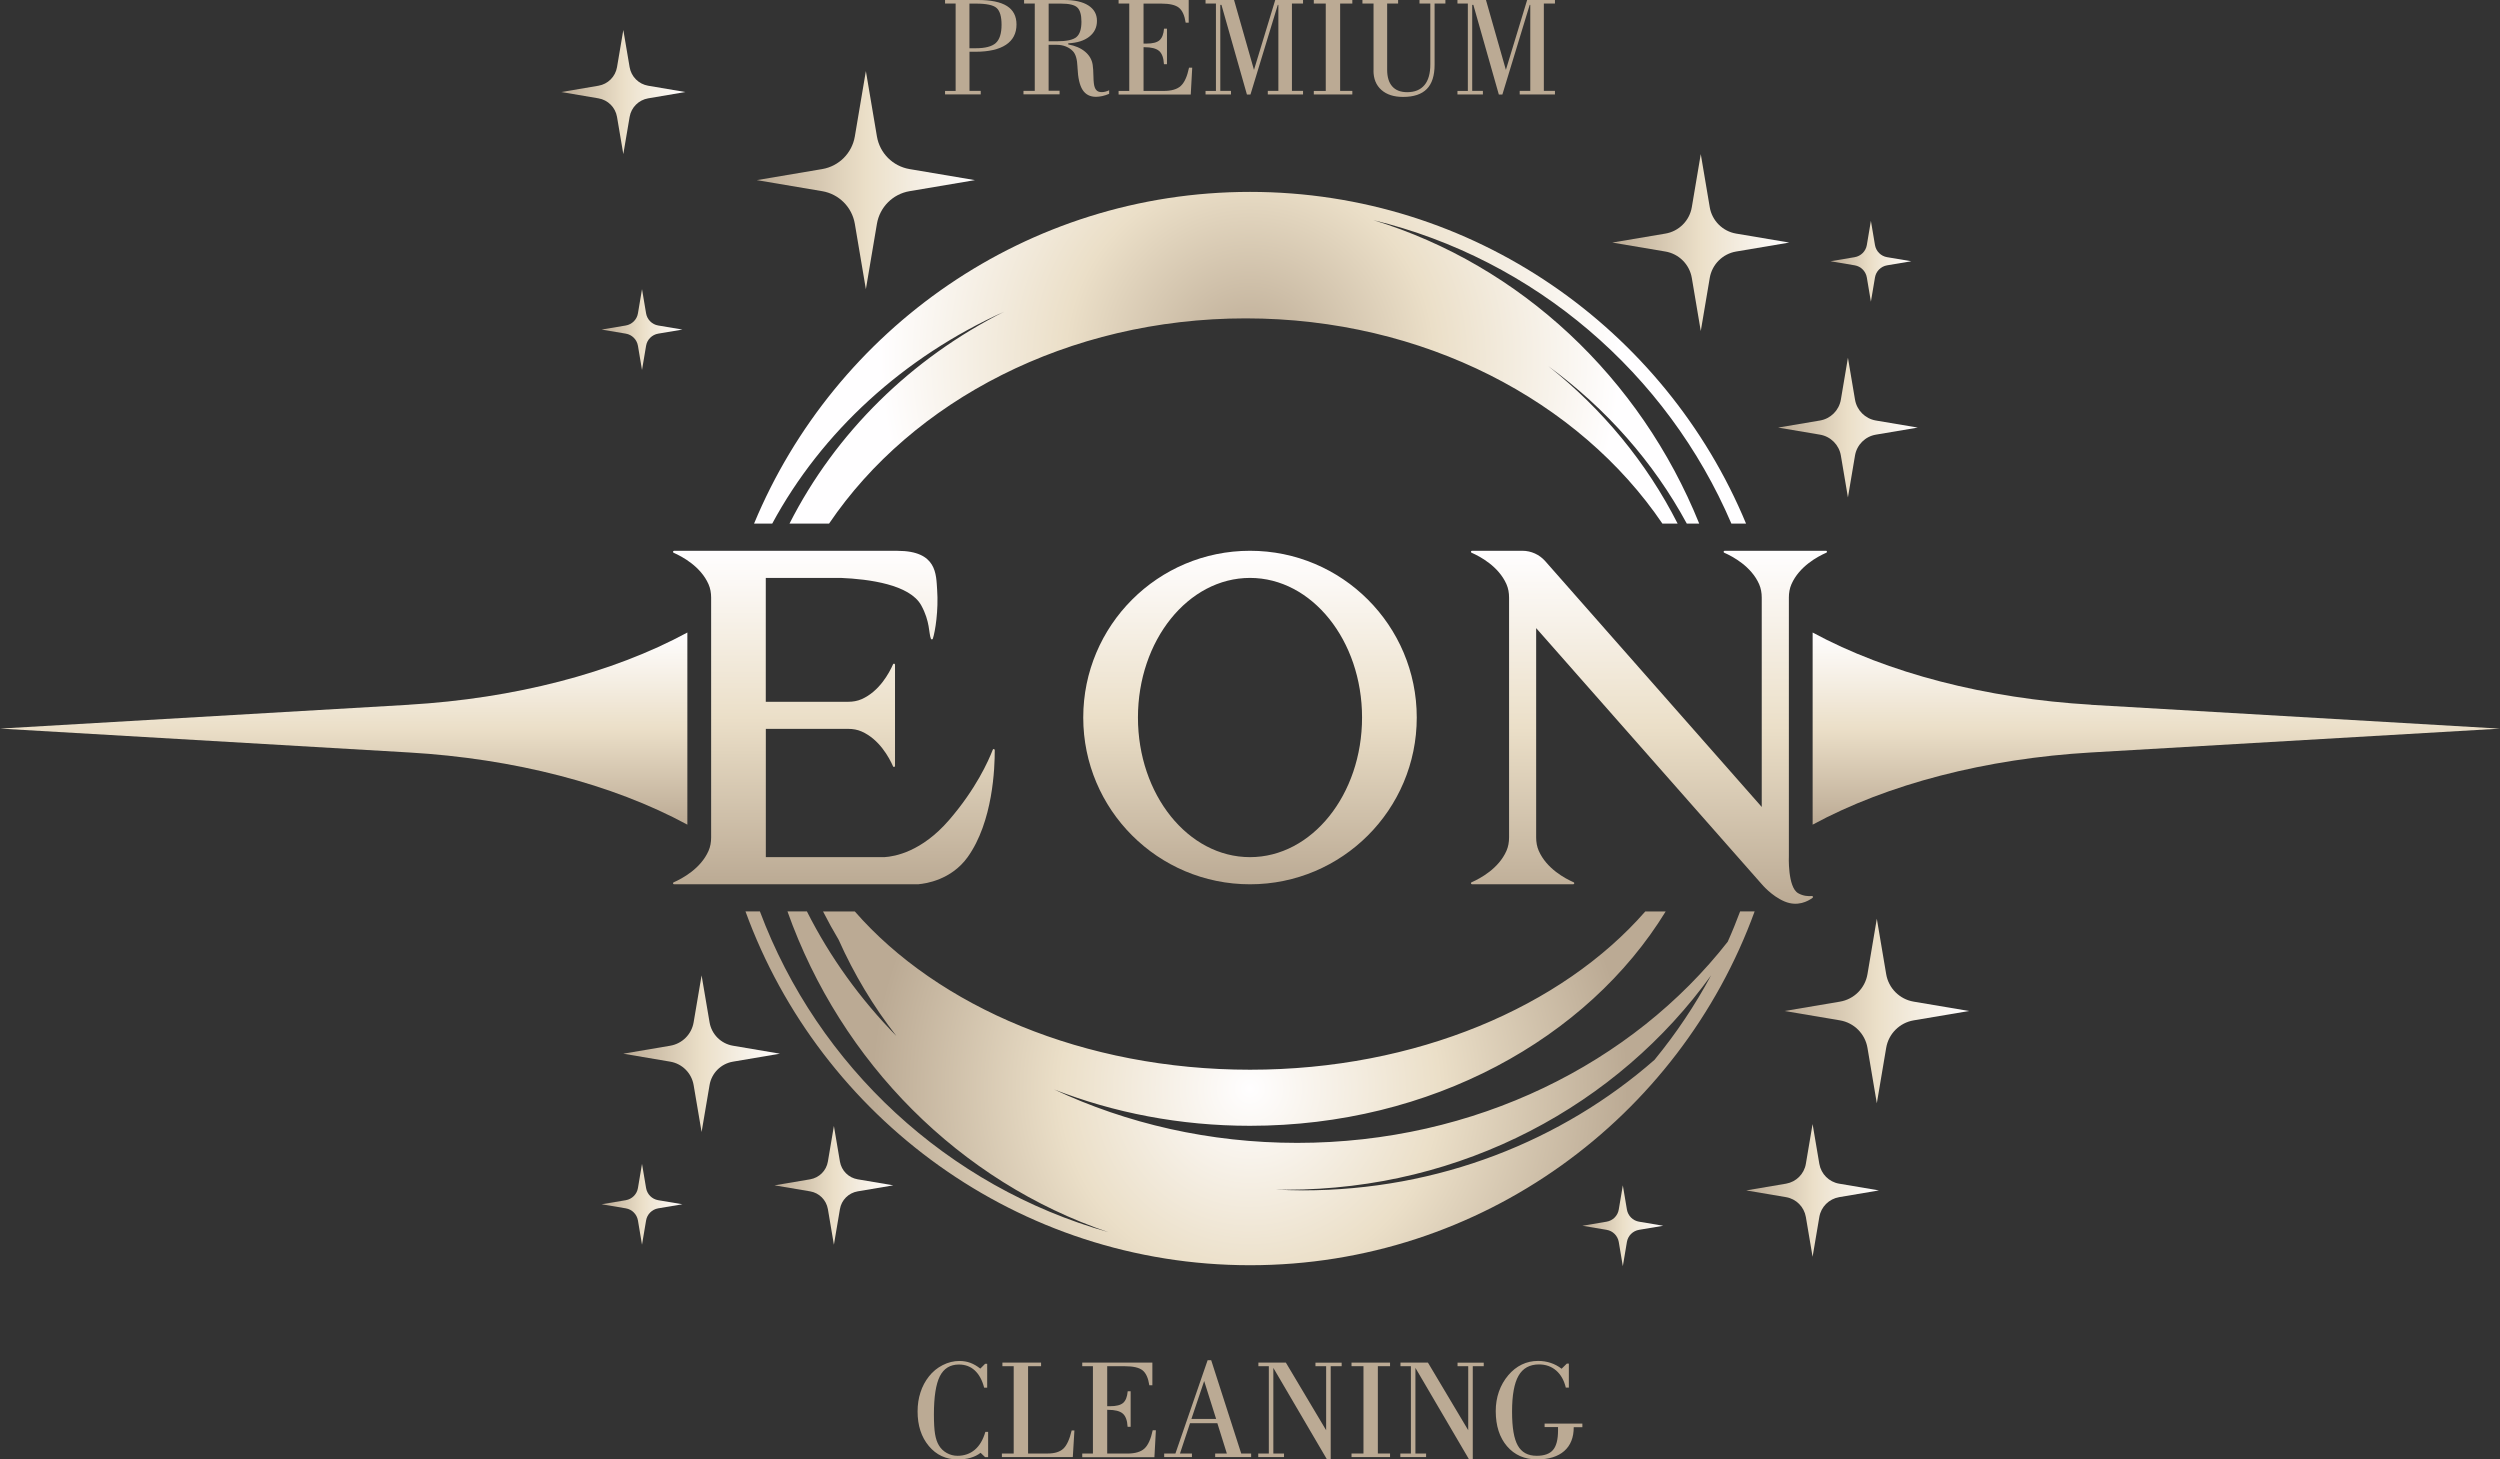 <?xml version="1.0" encoding="UTF-8"?> <svg xmlns="http://www.w3.org/2000/svg" xmlns:xlink="http://www.w3.org/1999/xlink" id="_Слой_2" data-name="Слой 2" viewBox="0 0 526.98 307.63"><rect x="0" y="0" width="526.98" height="307.63" fill="#333333" stroke="none"/><defs><style> .cls-1 { fill: url(#_Безымянный_градиент_26-15); } .cls-2 { fill: url(#_Безымянный_градиент_26-4); } .cls-3 { fill: url(#_Безымянный_градиент_26-5); } .cls-3, .cls-4 { fill-rule: evenodd; } .cls-5 { fill: url(#_Безымянный_градиент_26); } .cls-6 { fill: url(#_Безымянный_градиент_26-17); } .cls-4 { fill: url(#_Безымянный_градиент_26-6); } .cls-7 { fill: url(#_Безымянный_градиент_35); } .cls-8 { fill: url(#_Безымянный_градиент_26-13); } .cls-9 { fill: url(#_Безымянный_градиент_26-11); } .cls-10 { fill: url(#_Безымянный_градиент_26-10); } .cls-11 { fill: url(#_Безымянный_градиент_39); } .cls-12 { fill: url(#_Безымянный_градиент_26-2); } .cls-13 { fill: url(#_Безымянный_градиент_26-3); } .cls-14 { fill: #bbaa94; } .cls-15 { fill: url(#_Безымянный_градиент_26-12); } .cls-16 { fill: url(#_Безымянный_градиент_26-14); } .cls-17 { fill: url(#_Безымянный_градиент_26-16); } .cls-18 { fill: url(#_Безымянный_градиент_26-8); } .cls-19 { fill: url(#_Безымянный_градиент_26-9); } .cls-20 { fill: url(#_Безымянный_градиент_26-7); } .cls-21 { fill: url(#_Безымянный_градиент_26-18); } </style><linearGradient id="_Безымянный_градиент_26" data-name="Безымянный градиент 26" x1="263.49" y1="186.4" x2="263.49" y2="116.1" gradientUnits="userSpaceOnUse"><stop offset="0" stop-color="#bbaa94"></stop><stop offset=".5" stop-color="#ebdfc8"></stop><stop offset="1" stop-color="#fffeff"></stop></linearGradient><linearGradient id="_Безымянный_градиент_26-2" data-name="Безымянный градиент 26" x1="175.78" y1="186.4" x2="175.78" y2="116.1" xlink:href="#_Безымянный_градиент_26"></linearGradient><radialGradient id="_Безымянный_градиент_35" data-name="Безымянный градиент 35" cx="263.49" cy="75.41" fx="263.49" fy="75.41" r="77.95" gradientUnits="userSpaceOnUse"><stop offset="0" stop-color="#bbaa94"></stop><stop offset=".5" stop-color="#ebdfc8"></stop><stop offset="1" stop-color="#fffeff"></stop></radialGradient><radialGradient id="_Безымянный_градиент_39" data-name="Безымянный градиент 39" cx="263.49" cy="229.42" fx="263.49" fy="229.42" r="79.7" gradientUnits="userSpaceOnUse"><stop offset="0" stop-color="#fffeff"></stop><stop offset=".5" stop-color="#ebdfc8"></stop><stop offset="1" stop-color="#bbaa94"></stop></radialGradient><linearGradient id="_Безымянный_градиент_26-3" data-name="Безымянный градиент 26" x1="371.36" y1="129.61" x2="371.36" y2="125.96" xlink:href="#_Безымянный_градиент_26"></linearGradient><linearGradient id="_Безымянный_градиент_26-4" data-name="Безымянный градиент 26" x1="347.58" y1="190.52" x2="347.58" y2="116.1" xlink:href="#_Безымянный_градиент_26"></linearGradient><linearGradient id="_Безымянный_градиент_26-5" data-name="Безымянный градиент 26" x1="454.53" y1="173.83" x2="454.53" y2="133.33" xlink:href="#_Безымянный_градиент_26"></linearGradient><linearGradient id="_Безымянный_градиент_26-6" data-name="Безымянный градиент 26" x1="72.45" y1="173.83" x2="72.45" y2="133.33" xlink:href="#_Безымянный_градиент_26"></linearGradient><linearGradient id="_Безымянный_градиент_26-7" data-name="Безымянный градиент 26" x1="159.53" y1="37.97" x2="205.5" y2="37.97" xlink:href="#_Безымянный_градиент_26"></linearGradient><linearGradient id="_Безымянный_градиент_26-8" data-name="Безымянный градиент 26" x1="118.31" y1="19.4" x2="144.47" y2="19.4" xlink:href="#_Безымянный_градиент_26"></linearGradient><linearGradient id="_Безымянный_градиент_26-9" data-name="Безымянный градиент 26" x1="126.81" y1="69.47" x2="143.85" y2="69.47" xlink:href="#_Безымянный_градиент_26"></linearGradient><linearGradient id="_Безымянный_градиент_26-10" data-name="Безымянный градиент 26" x1="126.81" y1="253.85" x2="143.85" y2="253.85" xlink:href="#_Безымянный_градиент_26"></linearGradient><linearGradient id="_Безымянный_градиент_26-11" data-name="Безымянный градиент 26" x1="385.85" y1="55.07" x2="402.89" y2="55.07" xlink:href="#_Безымянный_градиент_26"></linearGradient><linearGradient id="_Безымянный_градиент_26-12" data-name="Безымянный градиент 26" x1="333.55" y1="258.38" x2="350.59" y2="258.38" xlink:href="#_Безымянный_градиент_26"></linearGradient><linearGradient id="_Безымянный_градиент_26-13" data-name="Безымянный градиент 26" x1="376.16" y1="213.11" x2="415.06" y2="213.11" xlink:href="#_Безымянный_градиент_26"></linearGradient><linearGradient id="_Безымянный_градиент_26-14" data-name="Безымянный градиент 26" x1="339.85" y1="51.13" x2="377.16" y2="51.13" xlink:href="#_Безымянный_градиент_26"></linearGradient><linearGradient id="_Безымянный_градиент_26-15" data-name="Безымянный градиент 26" x1="131.39" y1="222.1" x2="164.4" y2="222.1" xlink:href="#_Безымянный_градиент_26"></linearGradient><linearGradient id="_Безымянный_градиент_26-16" data-name="Безымянный градиент 26" x1="163.27" y1="249.86" x2="188.29" y2="249.86" xlink:href="#_Безымянный_градиент_26"></linearGradient><linearGradient id="_Безымянный_градиент_26-17" data-name="Безымянный градиент 26" x1="368.1" y1="250.93" x2="396.06" y2="250.93" xlink:href="#_Безымянный_градиент_26"></linearGradient><linearGradient id="_Безымянный_градиент_26-18" data-name="Безымянный градиент 26" x1="374.8" y1="90.13" x2="404.25" y2="90.13" xlink:href="#_Безымянный_градиент_26"></linearGradient></defs><g id="_Слой_2-2" data-name="Слой 2"><g><g id="_" data-name="!!!!!!!!"><path class="cls-5" d="m263.49,116.1c-19.41,0-35.15,15.74-35.15,35.15s15.74,35.15,35.15,35.15,35.15-15.74,35.15-35.15-15.74-35.15-35.15-35.15Zm0,64.58c-13.05,0-23.62-13.18-23.62-29.43s10.58-29.43,23.62-29.43,23.62,13.18,23.62,29.43-10.58,29.43-23.62,29.43Z"></path><path class="cls-12" d="m209.68,158.11c0-.24-.33-.3-.41-.08-.91,2.36-3.54,8.27-9.23,14.85-5.75,6.65-11.41,7.67-13.63,7.8h-24.98v-27.04h17.37c.97,0,1.94.16,2.82.55,3.74,1.65,5.81,5.5,6.63,7.36.09.21.41.14.41-.09v-13.53h-.69s.69,0,.69,0v-7.82c0-.23-.32-.3-.41-.09-.82,1.86-2.89,5.71-6.63,7.36-.88.39-1.85.55-2.82.55h6.54s-6.55,0-6.55,0h-17.37v-26.11h15.85c5.91.25,14.49,1.39,16.91,5.77,1.89,3.42,1.57,5.89,2.05,7.06.08.18.34.17.4-.01.51-1.52,1.22-6.02.91-10.33-.23-3.21.02-8.2-8.38-8.2h-47.08c-.23,0-.3.32-.09.41,1.86.82,5.71,2.89,7.36,6.63.39.88.55,1.85.55,2.82v50.57c0,.97-.16,1.94-.55,2.82-1.65,3.74-5.5,5.81-7.36,6.63-.21.09-.14.41.09.41h51.57v-.02c1.47-.12,6.87-.9,10.31-5.69,5.37-7.49,5.74-18.92,5.72-22.57Z"></path><path class="cls-7" d="m162.78,110.37c10.45-19.36,27.7-35.12,48.91-44.68-19.64,9.87-35.57,25.56-45.27,44.68h8.34c17.52-25.86,50.29-43.26,87.83-43.26s70.3,17.4,87.83,43.26h3.21c-6.52-12.86-15.86-24.16-27.26-33.19,12.2,8.94,22.21,20.26,29.19,33.19h2.62c-12.4-30.72-37.61-54.46-68.69-63.97,34.03,8.25,61.94,32.33,75.47,63.97h3.09c-17.01-41.01-57.46-69.92-104.55-69.92s-87.54,28.92-104.55,69.92h3.84Z"></path><path class="cls-11" d="m366.8,192.13c-.81,2.16-1.67,4.29-2.61,6.38-20.05,25.64-53.21,42.4-90.75,42.4-18.5,0-35.93-4.07-51.26-11.27,12.57,4.92,26.56,7.67,41.31,7.67,38.12,0,71.18-18.34,87.62-45.18h-4.3c-17.51,20.05-48.28,33.36-83.31,33.36s-65.8-13.3-83.31-33.36h-6.7c1.03,2.03,2.13,4.02,3.29,5.97,3.23,7.24,7.32,14.05,12.17,20.28-7.62-7.78-14-16.62-18.86-26.26h-4.1c11.33,31.91,36.33,56.98,67.64,67.61-33.89-9.55-61.21-34.93-73.45-67.61h-3.04c15.8,43.46,57.51,74.58,106.36,74.58s90.56-31.12,106.36-74.58h-3.05Zm-17.99,31.23c-19.52,17.11-45.56,27.56-74.17,27.56-1.97,0-3.92-.07-5.87-.17.8.02,1.61.03,2.42.03,37.13,0,69.89-17.9,89.5-45.19-3.39,6.31-7.38,12.26-11.89,17.76Z"></path><g><polygon class="cls-13" points="371.36 129.61 371.36 125.96 371.36 125.96 371.36 129.61"></polygon><path class="cls-2" d="m384.89,116.1h-13.53v.87h0v-.87h-7.82c-.23,0-.3.32-.09.41,1.86.82,5.71,2.89,7.36,6.63.39.88.55,1.85.55,2.82v-4.93h0v49.07l-45.64-51.82c-1.22-1.38-2.97-2.18-4.81-2.18h-10.63c-.23,0-.3.32-.09.41,1.85.81,5.69,2.88,7.35,6.61.4.89.56,1.87.56,2.84v50.57c0,.97-.16,1.94-.55,2.82-1.65,3.74-5.5,5.81-7.36,6.63-.21.09-.14.41.09.41h21.35c.23,0,.3-.32.09-.41-1.86-.82-5.71-2.89-7.36-6.63-.39-.88-.55-1.85-.55-2.82v-44.13l47.52,53.94.04.04s2.05,2.49,4.8,3.64c2.73,1.15,4.91-.03,5.91-.77.17-.13.07-.4-.15-.38-.7.07-1.81.03-2.89-.59-2.26-1.28-1.96-7.9-1.96-7.9v-54.44c0-.96.16-1.93.55-2.81,1.65-3.74,5.5-5.82,7.36-6.63.21-.09.14-.41-.09-.41Z"></path></g><path class="cls-3" d="m440.82,148.55c-22.21-1.3-42.94-6.67-58.73-15.22v40.5c15.8-8.56,36.52-13.93,58.73-15.22l86.16-5.02-86.16-5.02Z"></path><path class="cls-4" d="m86.16,148.55c22.21-1.3,42.94-6.67,58.73-15.22v40.5c-15.8-8.56-36.52-13.93-58.73-15.22L0,153.58l86.16-5.02Z"></path><g><path class="cls-14" d="m199.21,19.92v-.75h2.23V.75h-2.23v-.75h6.91c2.75,0,4.8.42,6.14,1.27s2.01,2.15,2.01,3.89c0,1.87-.74,3.3-2.22,4.28-1.48.98-3.63,1.47-6.45,1.47h-1.24v8.24h2.37v.75h-7.52Zm5.15-9.75h1.33c1.99,0,3.4-.37,4.21-1.1.81-.73,1.22-2.02,1.22-3.86,0-1.73-.35-2.9-1.04-3.52s-2.14-.93-4.34-.93h-1.39v9.41Z"></path><path class="cls-14" d="m215.75,19.16h2.37V.75h-2.25v-.75h8.42c2.22,0,3.93.38,5.13,1.15s1.81,1.85,1.81,3.24-.54,2.49-1.62,3.34-2.56,1.31-4.43,1.4v.24c1.45.26,2.63.76,3.54,1.52s1.45,1.69,1.61,2.78c.09.57.14,1.4.16,2.49s.11,1.84.27,2.24c.13.36.31.61.55.78s.56.24.95.24c.24,0,.48-.03.74-.1s.52-.16.8-.29v.75c-.49.21-.97.37-1.44.47s-.9.16-1.32.16c-1.26,0-2.2-.48-2.83-1.45s-.98-2.53-1.08-4.68c0-.05,0-.12-.01-.21-.06-1.55-.37-2.63-.93-3.24-.4-.44-.9-.78-1.49-1.02s-1.22-.36-1.9-.36h-1.76v9.68h2.31v.75h-7.61v-.75Zm5.3-10.46h1.76c2.04,0,3.41-.3,4.11-.9s1.04-1.67,1.04-3.22c0-1.45-.29-2.45-.87-3-.58-.55-1.72-.82-3.44-.82h-2.6v7.95Z"></path><path class="cls-14" d="m235.79,19.92v-.75h2.25V.75h-2.25v-.75h14.78v4.78h-.64c-.23-1.52-.7-2.57-1.42-3.15s-1.96-.87-3.73-.87h-3.73v8.43h.61c1.29,0,2.21-.23,2.75-.7s.86-1.28.96-2.45h.62v7.49h-.64c-.07-1.33-.41-2.26-1.02-2.79s-1.65-.79-3.12-.79h-.16v9.22h4.22c1.65,0,2.86-.35,3.63-1.06s1.35-1.99,1.74-3.85h.67l-.31,5.67h-15.21Z"></path><path class="cls-14" d="m254.12,19.92v-.75h2.19V.75h-2.19v-.75h6.01l4.2,14.73,4.48-14.73h5.86v.75h-2.34v18.41h2.34v.75h-7.43v-.75h2.23V1.02h-.12l-5.76,18.9h-.75l-5.37-18.9h-.24v18.14h2.25v.75h-5.37Z"></path><path class="cls-14" d="m276.94,19.92v-.75h2.52V.75h-2.52v-.75h8.12v.75h-2.57v18.41h2.57v.75h-8.12Z"></path><path class="cls-14" d="m289.53,14.88V.75h-2.34v-.75h7.52v.75h-2.31v13.95c0,1.54.36,2.71,1.08,3.52.72.81,1.77,1.21,3.14,1.21,1.6,0,2.81-.5,3.64-1.49.83-.99,1.24-2.45,1.24-4.36V.75h-2.28v-.75h5.46v.75h-2.28v12.91c0,2.29-.55,3.99-1.64,5.1s-2.76,1.67-5.01,1.67c-1.93,0-3.46-.49-4.57-1.48-1.11-.99-1.66-2.34-1.66-4.07Z"></path><path class="cls-14" d="m307.22,19.92v-.75h2.19V.75h-2.19v-.75h6.01l4.2,14.73,4.48-14.73h5.86v.75h-2.34v18.41h2.34v.75h-7.43v-.75h2.23V1.02h-.12l-5.76,18.9h-.75l-5.37-18.9h-.24v18.14h2.25v.75h-5.37Z"></path></g><g><path class="cls-14" d="m207.71,301.82h.58v5.33h-.64l-.95-.91c-.6.47-1.3.82-2.11,1.05s-1.7.35-2.7.35c-2.49,0-4.52-.94-6.1-2.83s-2.37-4.32-2.37-7.29c0-1.43.2-2.77.61-4.02.4-1.25,1-2.38,1.79-3.37.79-1.01,1.76-1.8,2.9-2.38s2.32-.87,3.52-.87c.82,0,1.58.13,2.29.39.71.26,1.41.67,2.11,1.22l1.01-1.01h.44v5.03h-.64c-.41-1.6-1.08-2.81-1.98-3.64s-2.02-1.24-3.34-1.24c-1.84,0-3.18.82-4.02,2.47-.83,1.65-1.25,4.34-1.25,8.07,0,1.76.08,3.14.24,4.11s.43,1.77.81,2.39c.4.68.96,1.22,1.66,1.61.7.39,1.46.59,2.26.59,1.44,0,2.66-.43,3.66-1.28s1.74-2.11,2.22-3.78Z"></path><path class="cls-14" d="m211.19,307.14v-.75h2.49v-18.41h-2.38v-.75h8.15v.75h-2.74v18.41h4.1c1.5,0,2.61-.34,3.34-1.03s1.31-1.96,1.75-3.83h.58l-.34,5.61h-14.95Z"></path><path class="cls-14" d="m228.13,307.14v-.75h2.25v-18.41h-2.25v-.75h14.78v4.78h-.64c-.23-1.52-.7-2.57-1.42-3.15s-1.96-.87-3.73-.87h-3.73v8.43h.61c1.29,0,2.21-.23,2.75-.7s.86-1.28.96-2.45h.62v7.49h-.64c-.07-1.33-.41-2.26-1.02-2.79s-1.65-.79-3.12-.79h-.16v9.22h4.22c1.65,0,2.86-.35,3.63-1.06s1.35-1.99,1.74-3.85h.67l-.31,5.67h-15.21Z"></path><path class="cls-14" d="m245.4,307.14v-.75h2.37l6.79-19.67h.75l6.33,19.67h2.09v.75h-7.58v-.75h2.46l-2-6.39h-5.76l-2.12,6.39h2.52v.75h-5.86Zm5.74-8.04h5.21l-2.52-7.99-2.69,7.99Z"></path><path class="cls-14" d="m265.23,307.14v-.75h2.23v-18.41h-2.2v-.75h5.79l8.49,14.25v-13.49h-2.25v-.75h5.52v.75h-2.31v19.65h-.78l-11.31-19.3v18.05h2.25v.75h-5.43Z"></path><path class="cls-14" d="m284.89,307.14v-.75h2.52v-18.41h-2.52v-.75h8.12v.75h-2.57v18.41h2.57v.75h-8.12Z"></path><path class="cls-14" d="m295.18,307.14v-.75h2.23v-18.41h-2.2v-.75h5.79l8.49,14.25v-13.49h-2.25v-.75h5.52v.75h-2.31v19.65h-.78l-11.31-19.3v18.05h2.25v.75h-5.43Z"></path><path class="cls-14" d="m325.6,300.09h7.95v.75h-1.82c0,2.18-.67,3.86-2.01,5.03-1.34,1.17-3.24,1.76-5.72,1.76-2.63,0-4.74-.92-6.33-2.77-1.58-1.85-2.38-4.32-2.38-7.41,0-1.46.22-2.83.67-4.11s1.1-2.42,1.96-3.44c.85-1.01,1.81-1.76,2.87-2.27s2.21-.76,3.43-.76c.94,0,1.82.14,2.66.42s1.6.69,2.29,1.23l1.1-1.08h.43v5.06h-.64c-.37-1.54-1.04-2.74-2.03-3.6-.99-.86-2.2-1.29-3.63-1.29-1.96,0-3.4.8-4.31,2.39s-1.36,4.11-1.36,7.54.4,5.73,1.21,7.17,2.13,2.16,3.97,2.16c1.61,0,2.76-.41,3.46-1.24.7-.82,1.05-2.19,1.05-4.11v-.7h-2.83v-.75Z"></path></g></g><g><path class="cls-20" d="m184.85,28.77l-2.33-13.79-2.33,13.79c-.6,3.52-3.35,6.27-6.87,6.87l-13.79,2.33,13.79,2.33c3.52.6,6.27,3.35,6.87,6.87l2.33,13.79,2.33-13.79c.6-3.52,3.35-6.27,6.87-6.87l13.79-2.33-13.79-2.33c-3.52-.6-6.27-3.35-6.87-6.87Z"></path><path class="cls-18" d="m132.72,14.16l-1.33-7.84-1.33,7.84c-.34,2-1.91,3.57-3.91,3.91l-7.84,1.33,7.84,1.33c2,.34,3.57,1.91,3.91,3.91l1.33,7.84,1.33-7.84c.34-2,1.91-3.57,3.91-3.91l7.84-1.33-7.84-1.33c-2-.34-3.57-1.91-3.91-3.91Z"></path><path class="cls-19" d="m136.19,66.06l-.86-5.11-.86,5.11c-.22,1.3-1.24,2.32-2.55,2.55l-5.11.86,5.11.86c1.3.22,2.32,1.24,2.55,2.55l.86,5.11.86-5.11c.22-1.3,1.24-2.32,2.55-2.55l5.11-.86-5.11-.86c-1.3-.22-2.32-1.24-2.55-2.55Z"></path><path class="cls-10" d="m136.19,250.44l-.86-5.11-.86,5.11c-.22,1.3-1.24,2.32-2.55,2.55l-5.11.86,5.11.86c1.3.22,2.32,1.24,2.55,2.55l.86,5.11.86-5.11c.22-1.3,1.24-2.32,2.55-2.55l5.11-.86-5.11-.86c-1.3-.22-2.32-1.24-2.55-2.55Z"></path><path class="cls-9" d="m395.23,51.66l-.86-5.11-.86,5.11c-.22,1.3-1.24,2.32-2.55,2.55l-5.11.86,5.11.86c1.3.22,2.32,1.24,2.55,2.55l.86,5.11.86-5.11c.22-1.3,1.24-2.32,2.55-2.55l5.11-.86-5.11-.86c-1.3-.22-2.32-1.24-2.55-2.55Z"></path><path class="cls-15" d="m342.94,254.97l-.86-5.11-.86,5.11c-.22,1.3-1.24,2.32-2.55,2.55l-5.11.86,5.11.86c1.3.22,2.32,1.24,2.55,2.55l.86,5.11.86-5.11c.22-1.3,1.24-2.32,2.55-2.55l5.11-.86-5.11-.86c-1.3-.22-2.32-1.24-2.55-2.55Z"></path><path class="cls-8" d="m397.59,205.33l-1.97-11.67-1.97,11.67c-.5,2.98-2.83,5.31-5.81,5.81l-11.67,1.97,11.67,1.97c2.98.5,5.31,2.83,5.81,5.81l1.97,11.67,1.97-11.67c.5-2.98,2.83-5.31,5.81-5.81l11.67-1.97-11.67-1.97c-2.98-.5-5.31-2.83-5.81-5.81Z"></path><path class="cls-16" d="m360.4,43.67l-1.89-11.19-1.89,11.19c-.48,2.85-2.72,5.09-5.57,5.57l-11.19,1.89,11.19,1.89c2.85.48,5.09,2.72,5.57,5.57l1.89,11.19,1.89-11.19c.48-2.85,2.72-5.09,5.57-5.57l11.19-1.89-11.19-1.89c-2.85-.48-5.09-2.72-5.57-5.57Z"></path><path class="cls-1" d="m149.57,215.5l-1.68-9.9-1.68,9.9c-.43,2.53-2.41,4.5-4.93,4.93l-9.9,1.68,9.9,1.68c2.53.43,4.5,2.41,4.93,4.93l1.68,9.9,1.68-9.9c.43-2.53,2.41-4.5,4.93-4.93l9.9-1.68-9.9-1.68c-2.53-.43-4.5-2.41-4.93-4.93Z"></path><path class="cls-17" d="m177.05,244.85l-1.27-7.51-1.27,7.51c-.32,1.91-1.82,3.41-3.74,3.74l-7.51,1.27,7.51,1.27c1.91.32,3.41,1.82,3.74,3.74l1.27,7.51,1.27-7.51c.32-1.91,1.82-3.41,3.74-3.74l7.51-1.27-7.51-1.27c-1.91-.32-3.41-1.82-3.74-3.74Z"></path><path class="cls-6" d="m383.5,245.33l-1.42-8.39-1.42,8.39c-.36,2.14-2.04,3.81-4.18,4.18l-8.39,1.42,8.39,1.42c2.14.36,3.81,2.04,4.18,4.18l1.42,8.39,1.42-8.39c.36-2.14,2.04-3.81,4.18-4.18l8.39-1.42-8.39-1.42c-2.14-.36-3.81-2.04-4.18-4.18Z"></path><path class="cls-21" d="m391.02,84.24l-1.49-8.83-1.49,8.83c-.38,2.25-2.15,4.02-4.4,4.4l-8.83,1.49,8.83,1.49c2.25.38,4.02,2.15,4.4,4.4l1.49,8.83,1.49-8.83c.38-2.25,2.15-4.02,4.4-4.4l8.83-1.49-8.83-1.49c-2.25-.38-4.02-2.15-4.4-4.4Z"></path></g></g></g></svg> 
